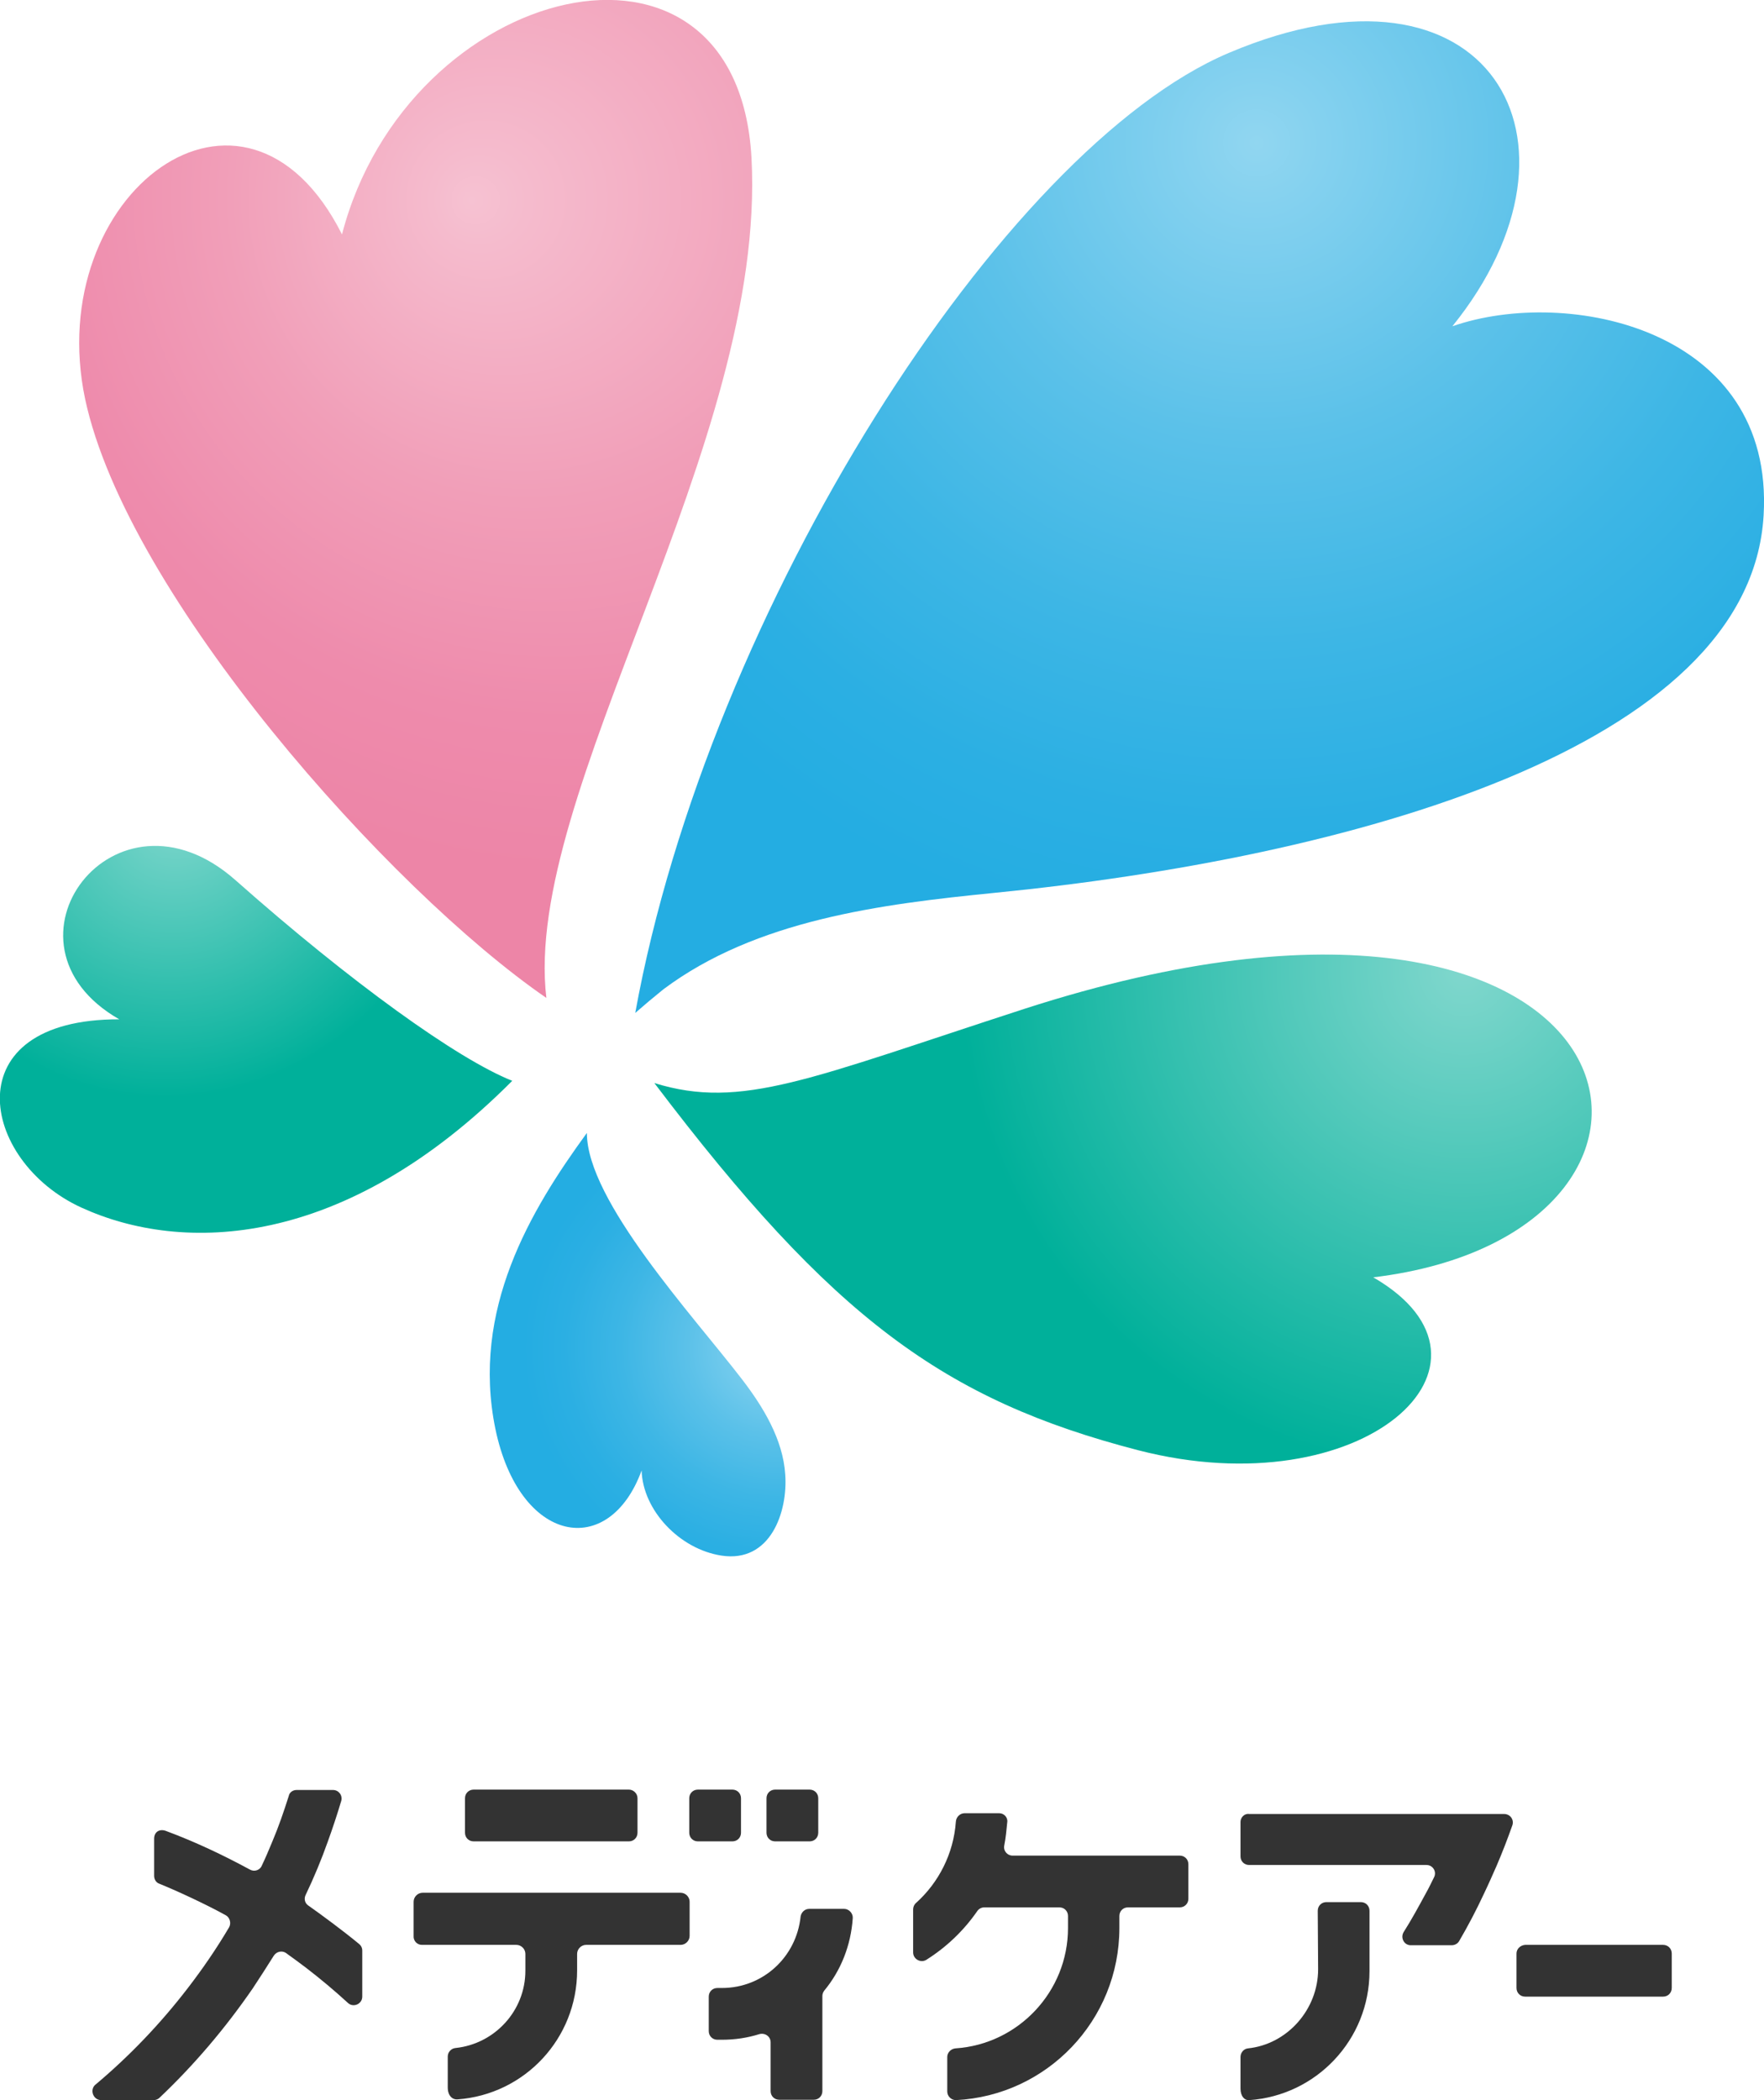 <svg enable-background="new 0 0 47.04 56" height="56" viewBox="0 0 47.04 56" width="47.04" xmlns="http://www.w3.org/2000/svg" xmlns:xlink="http://www.w3.org/1999/xlink"><linearGradient id="a"><stop offset="0" stop-color="#91d6f0"/><stop offset=".083" stop-color="#84d1ef"/><stop offset=".366" stop-color="#5bc1e9"/><stop offset=".623" stop-color="#3db6e5"/><stop offset=".843" stop-color="#2bafe3"/><stop offset="1" stop-color="#24ade2"/></linearGradient><radialGradient id="b" cx="-8.723" cy="345.657" gradientTransform="matrix(1.337 0 0 1.333 45.172 -456.949)" gradientUnits="userSpaceOnUse" r="16.139" xlink:href="#a"/><linearGradient id="c"><stop offset="0" stop-color="#80d7cd"/><stop offset="1" stop-color="#00b09a"/></linearGradient><radialGradient id="d" cx="-4.594" cy="362.221" gradientTransform="matrix(1.337 0 0 1.333 45.172 -456.949)" gradientUnits="userSpaceOnUse" r="10.051" xlink:href="#c"/><radialGradient id="e" cx="-21.834" cy="346.695" fx="-24.392" fy="346.808" gradientTransform="matrix(1.337 0 0 1.333 45.172 -456.949)" gradientUnits="userSpaceOnUse" r="13.61"><stop offset="0" stop-color="#f6c2d2"/><stop offset=".071" stop-color="#f5bbcd"/><stop offset=".447" stop-color="#f19eb8"/><stop offset=".77" stop-color="#ee8bac"/><stop offset="1" stop-color="#ed85a7"/></radialGradient><radialGradient id="f" cx="-162.018" cy="176.624" gradientTransform="matrix(1.351 -.178 .11 1.355 204.215 -246.52)" gradientUnits="userSpaceOnUse" r="5.579" xlink:href="#c"/><radialGradient id="g" cx="947.787" cy="855.274" gradientTransform="matrix(1.211 .523 -.558 1.135 -649.703 -1430.477)" gradientUnits="userSpaceOnUse" r="5.154" xlink:href="#a"/><path d="m16.94 27.01c1.96-10.79 9.81-23.05 15.83-25.6 6.91-2.93 9.96 2.34 5.96 7.29 3.07-1.07 8.59.06 8.3 5.04-.36 6.23-11.11 9.14-20.53 10.07-3.01.3-6.34.72-8.81 2.57-.26.21-.51.42-.75.63z" fill="url(#b)"/><path d="m17.45 28.88c4.75 6.27 7.73 8.45 12.9 9.79 6 1.55 10.23-2.32 6.27-4.61 9.91-1.19 7.41-12.56-9.3-7.16-5.73 1.86-7.54 2.7-9.87 1.98z" fill="url(#d)"/><path d="m14.57 26.61c-4.2-2.89-11.18-10.73-12.3-15.97-1.15-5.46 4.25-9.55 6.85-4.39 1.75-6.74 10.54-8.93 10.92-2.04.41 7.63-6.12 16.95-5.47 22.4z" fill="url(#e)"/><path d="m13.66 28.82c-4.49 4.51-8.8 4.61-11.49 3.38-2.71-1.24-3.42-5.03 1.01-5.02-3.53-2.02-.12-6.56 3.1-3.71 3.07 2.72 5.92 4.77 7.38 5.35z" fill="url(#f)"/><path d="m15.65 30.21c0 1.81 2.84 4.88 4.13 6.56.57.74 1.1 1.61 1.16 2.55.07.99-.39 2.36-1.7 2.16-1.12-.17-2.1-1.21-2.13-2.27-.87 2.38-3.26 1.97-3.9-1.11-.65-3.17.93-5.82 2.44-7.89z" fill="url(#g)"/><g fill="#333"><path d="m35.15 52.51c0 1.07-.82 2-1.87 2.11-.11.01-.2.11-.2.23v.84c0 .21.11.32.23.31 1.79-.12 3.21-1.61 3.21-3.44v-1.61c0-.13-.1-.23-.23-.23h-.92c-.13 0-.23.1-.23.23z"/><path d="m33.08 48.58v.92c0 .13.1.23.23.23h4.73c.17 0 .28.18.2.33-.07.14-.14.29-.22.43-.19.35-.38.7-.59 1.03-.09.15.01.35.19.35h1.09c.08 0 .16-.04.2-.11.24-.41.46-.83.66-1.26.12-.25.23-.5.34-.75.15-.35.29-.71.42-1.08.05-.15-.06-.3-.22-.3h-1.14-5.66c-.12-.02-.23.09-.23.21z"/><path d="m8.22 50.81c-.09-.06-.12-.18-.07-.28.22-.46.42-.94.59-1.42.13-.36.25-.72.36-1.09.04-.15-.07-.29-.22-.29h-.97c-.1 0-.19.06-.21.16-.13.41-.27.82-.44 1.22-.09.22-.18.43-.28.64-.05.12-.2.17-.32.1-.72-.39-1.46-.74-2.24-1.03-.17-.06-.31.03-.31.21v.99c0 .09.05.18.14.21.42.17 1.19.52 1.77.84.11.06.15.21.09.32-.33.56-.7 1.1-1.1 1.62-.73.95-1.56 1.82-2.48 2.59-.14.14-.04.4.17.4h1.39c.06 0 .12-.02.16-.06.93-.88 1.76-1.86 2.49-2.92.19-.29.38-.58.56-.87.07-.11.22-.15.33-.07.18.13.36.26.53.39.39.3.76.61 1.12.94.14.13.38.03.38-.17v-1.23c0-.07-.03-.13-.08-.17-.41-.34-.99-.77-1.36-1.03z"/><path d="m26.65 48.35h-.93c-.12 0-.22.1-.23.22-.06.86-.46 1.63-1.06 2.17-.05.04-.08.11-.08.17v1.15c0 .18.2.29.35.2.54-.34 1-.78 1.36-1.3.04-.06.11-.1.19-.1h2c.13 0 .23.1.23.23v.09.23c0 1.7-1.33 3.1-3 3.21-.12.01-.22.11-.22.23v.92c0 .13.11.23.23.23 2.43-.12 4.36-2.13 4.36-4.59v-.32c0-.13.1-.23.23-.23h1.38c.13 0 .23-.1.23-.23v-.92c0-.13-.1-.23-.23-.23h-4.46c-.14 0-.25-.13-.22-.27.04-.2.06-.41.08-.62.02-.13-.09-.24-.21-.24z"/><path d="m40.44 52.09v.92c0 .13.1.23.23.23h3.68c.13 0 .23-.1.23-.23v-.92c0-.13-.1-.23-.23-.23h-3.68c-.13.01-.23.11-.23.23z"/><path d="m22.74 51.15c.01-.13-.1-.25-.23-.25h-.93c-.12 0-.21.09-.23.2-.11 1.08-1 1.91-2.1 1.91h-.12c-.13 0-.23.1-.23.23v.92c0 .13.1.23.23.23h.12c.35 0 .68-.05 1-.15.15-.04.3.06.3.22v1.3c0 .13.1.23.23.23h.92c.13 0 .23-.1.23-.23v-2.54c0-.05.02-.1.05-.14.44-.53.71-1.2.76-1.93z"/><path d="m16.77 47.72h-4.14c-.13 0-.23.1-.23.23v.92c0 .13.1.23.23.23h4.14c.13 0 .23-.1.23-.23v-.92c0-.13-.11-.23-.23-.23z"/><path d="m11.25 51.86h2.52c.13 0 .24.11.24.24v.45c0 1.07-.82 1.95-1.86 2.06-.12.01-.21.11-.21.23v.82c0 .22.12.33.26.32 1.79-.13 3.19-1.62 3.19-3.44v-.44c0-.13.11-.24.24-.24h2.52c.13 0 .24-.11.24-.24v-.91c0-.13-.11-.24-.24-.24h-6.88c-.13 0-.24.11-.24.24v.91c-.01.13.09.24.22.24z"/><path d="m19.76 47.95c0-.13-.1-.23-.23-.23h-.92c-.13 0-.23.1-.23.23v.92c0 .13.1.23.23.23h.92c.13 0 .23-.1.23-.23z"/><path d="m20.44 48.87c0 .13.1.23.23.23h.92c.13 0 .23-.1.23-.23v-.92c0-.13-.1-.23-.23-.23h-.92c-.13 0-.23.1-.23.23z"/></g></svg>
